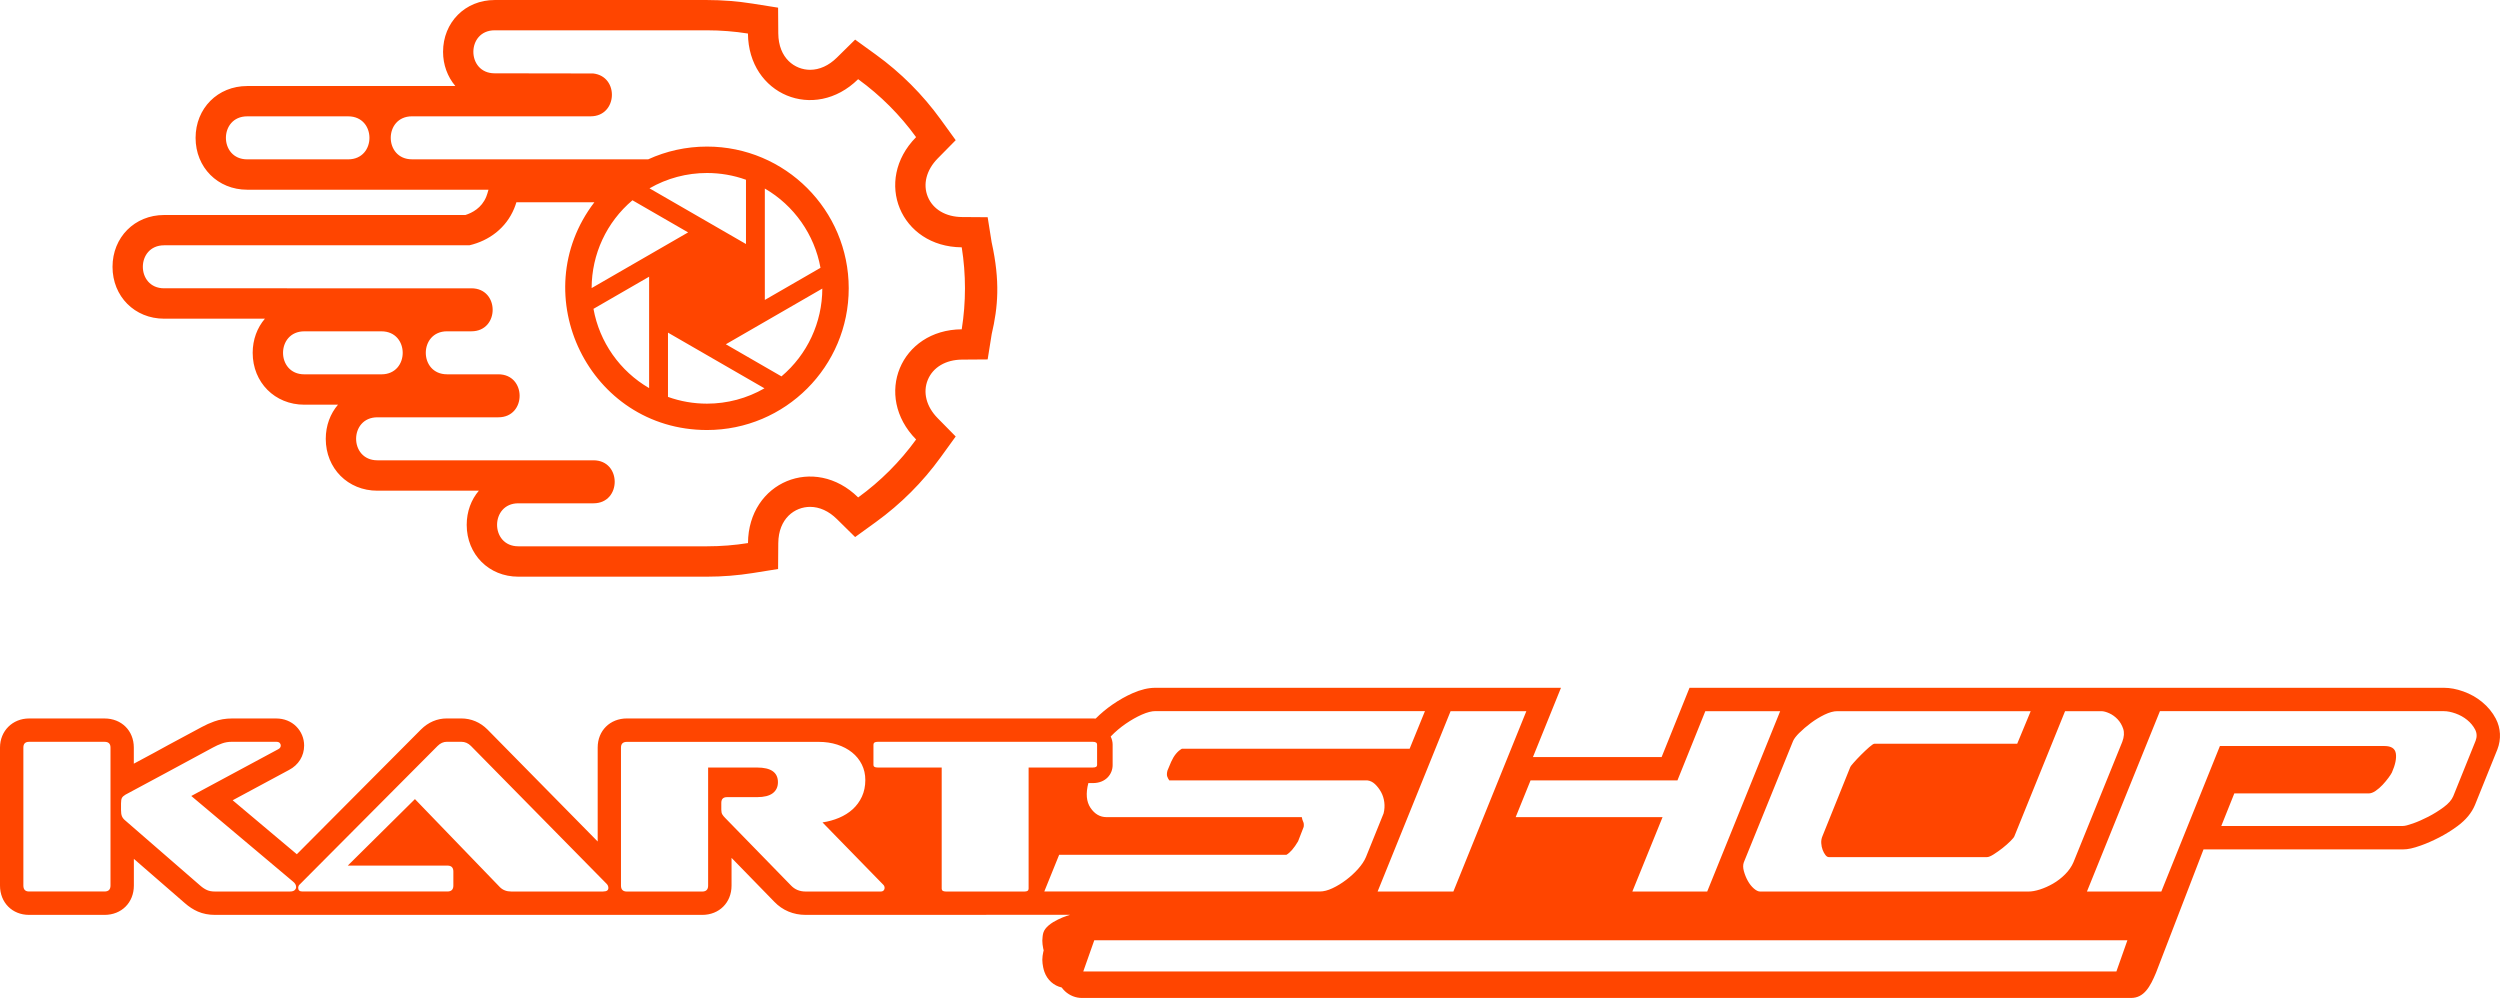 <?xml version="1.0" encoding="UTF-8"?>
<svg id="Layer_2" data-name="Layer 2" xmlns="http://www.w3.org/2000/svg" viewBox="0 0 961.59 383.81">
  <defs>
    <style>
      .cls-1 {
        fill: #ff4500;
      }
    </style>
  </defs>
  <g id="Calque_1" data-name="Calque 1">
    <g>
      <path class="cls-1" d="M381.44,93.31l-1.55-9.76-9.88-.07c-6.23-.05-11.14-2.95-13.13-7.76-1.99-4.81-.57-10.33,3.79-14.77l6.93-7.03-5.79-8c-6.94-9.58-15.31-17.96-24.89-24.89l-8-5.79-7.03,6.93c-3.11,3.06-6.67,4.68-10.29,4.68-5.84,0-12.16-4.39-12.24-14.02l-.07-9.88-9.76-1.55c-5.79-.92-11.71-1.39-17.59-1.39h-81.68c-11.31,0-19.84,8.57-19.84,19.94,0,4.89,1.68,9.54,4.73,13.14H95.07c-11.31,0-19.84,8.57-19.84,19.94s8.53,19.94,19.84,19.94h92.82l-.46,1.57c-.12,.4-.26,.8-.42,1.18-1.77,4.29-5.41,6.16-8,6.98H63.12c-11.31,0-19.84,8.57-19.84,19.94s8.53,19.94,19.84,19.94h38.77c-2.95,3.46-4.7,8.01-4.7,13.14,0,11.37,8.53,19.94,19.84,19.94h12.97c-2.95,3.46-4.7,8.01-4.7,13.14,0,11.37,8.53,19.94,19.84,19.94h39.04c-2.94,3.46-4.67,8.02-4.67,13.14,0,11.36,8.53,19.93,19.84,19.93h72.58c5.89,0,11.81-.47,17.59-1.39l9.76-1.56,.07-9.88c.07-9.63,6.39-14.02,12.24-14.02,3.62,0,7.18,1.62,10.29,4.68l7.03,6.93,8-5.79c9.58-6.94,17.96-15.31,24.89-24.89l5.79-8-6.93-7.04c-4.37-4.44-5.79-9.96-3.79-14.77,1.99-4.81,6.9-7.71,13.13-7.76l9.88-.07,1.56-9.76c2.43-10.38,3.28-20.27,0-35.19ZM133.93,61.29h-38.86c-10.9,0-10.9-16.54,0-16.54h38.86c10.9,0,10.9,16.54,0,16.54Zm-16.89,82.69c-10.9,0-10.9-16.54,0-16.54h29.68c10.9,0,10.9,16.54,0,16.54h-29.68Zm252.89-17.32c-23.57,.17-34.1,25.59-17.56,42.38-6.2,8.56-13.73,16.09-22.29,22.29-16.79-16.54-42.21-6.01-42.38,17.56-5.13,.82-10.4,1.24-15.76,1.24h-72.58c-10.9,0-10.88-16.54,0-16.54h28.91c10.88,0,10.9-16.54,0-16.54h-83.12c-10.9,0-10.9-16.54,0-16.54h46.54c10.9,0,10.9-16.54,0-16.54h-19.74c-10.9,0-10.9-16.54,0-16.54h9.37c10.9,0,10.9-16.54,0-16.54H63.12c-10.9,0-10.9-16.54,0-16.54h117.43c7.59-1.78,14.1-6.61,17.23-14.18,.32-.78,.6-1.57,.84-2.36h29.99c-27.13,35.48-2.03,87.59,43.33,87.59,30.11,0,54.51-24.41,54.51-54.51s-24.41-54.51-54.51-54.51c-8.07,0-15.72,1.75-22.61,4.9h-90.86c-10.9,0-10.9-16.54,0-16.54h68.71c10.4,0,11.06-15.36,.98-16.48l-37.91-.06c-10.9,0-10.9-16.54,0-16.54h81.68c5.36,0,10.63,.43,15.76,1.24,.18,23.57,25.59,34.1,42.38,17.56,8.56,6.2,16.09,13.73,22.29,22.29-16.54,16.79-6.01,42.2,17.56,42.38,1.66,10.41,1.66,21.11,0,31.52Zm-53.64-15.67c-.03,13.07-5.76,25.36-15.71,33.78l-21.4-12.35,37.1-21.42Zm-22.11,4.38v-42.85c11.22,6.51,19.1,17.68,21.41,30.49l-21.41,12.36Zm-.14,33.99c-6.73,3.87-14.32,5.9-22.11,5.9-5.12,0-10.19-.87-15-2.6v-24.72l37.11,21.42Zm-7.11-55.5l-37.11-21.42c6.72-3.88,14.32-5.9,22.11-5.9,5.12,0,10.19,.87,15,2.6v24.72Zm-22.26-4.47l-37.11,21.42c.03-13.07,5.75-25.36,15.7-33.78l21.4,12.35Zm-15,17.04v42.85c-11.22-6.51-19.1-17.68-21.4-30.49l21.4-12.36Z"/>
      <path class="cls-1" d="M959.98,276.43c-1.28-2.44-3.06-4.61-5.32-6.46-2.1-1.71-4.49-3.06-7.14-4.01-2.67-.95-5.12-1.41-7.49-1.41h-290.18l-10.73,26.64h-49.49l10.78-26.64h-156.01c-2.72,0-5.6,.69-8.81,2.1-2.53,1.12-5.09,2.56-7.62,4.3-2.36,1.62-4.54,3.45-6.54,5.44-.35-.03-.7-.05-1.05-.05H241.15c-6.53,0-11.26,4.7-11.26,11.18v36.15l-42.41-43.09c-2.77-2.77-6.25-4.24-10.07-4.24h-5.57c-3.71,0-7.13,1.47-9.92,4.25l-47.75,47.98-24.68-20.76,21.68-11.66c3.64-1.89,5.81-5.39,5.81-9.38,0-2.78-1.08-5.4-3.05-7.37-1.97-1.97-4.7-3.05-7.7-3.05h-17.05c-2.4,0-4.71,.39-6.8,1.15-1.63,.58-3.24,1.3-4.72,2.11-11.91,6.39-16.41,8.81-18.32,9.9l-7.87,4.23v-6.21c0-6.48-4.74-11.18-11.27-11.18H11.18c-6.37,0-11.18,4.81-11.18,11.18v53.1c0,6.53,4.7,11.27,11.18,11.27h29.04c6.53,0,11.27-4.74,11.27-11.27v-10.28l19.61,17.03c1.59,1.4,3.26,2.48,5,3.24,1.97,.85,4.19,1.28,6.59,1.28h187.42c6.53,0,11.27-4.74,11.27-11.27v-10.66l16.45,16.89c3.17,3.3,7.34,5.04,12.05,5.04l101.69-.03s-9.04,2.56-10.29,6.96c-.15,.52-.21,1.02-.26,1.47-.09,.73-.11,1.23-.11,1.51,0,.3,.02,.78,.09,1.43,.06,.51,.14,1.03,.24,1.49,.06,.28,.12,.56,.19,.82-.06,.21-.11,.42-.15,.62-.12,.53-.21,1.03-.26,1.47-.09,.73-.11,1.23-.11,1.51,0,.3,.02,.79,.09,1.43,.06,.51,.14,1.03,.24,1.49,.14,.65,.3,1.25,.48,1.74,1.1,3.12,3.6,5.33,6.64,6.01,.38,.52,.81,1.01,1.29,1.46,1.81,1.66,4.12,2.57,6.5,2.57h403.51c4.98,0,7.35-4.26,9.61-9.68l18.28-47.46h76.76c1.86,0,3.84-.43,6.84-1.5,2.21-.78,4.57-1.82,7.01-3.07,2.51-1.29,4.91-2.78,7.14-4.44,3.16-2.34,5.38-5.02,6.65-8.06l8.64-21.41c1.51-3.94,1.3-8.11-.6-11.77ZM42.5,340.62c0,1.52-.76,2.28-2.28,2.28H11.18c-1.46,0-2.19-.76-2.19-2.28v-53.1c0-1.46,.73-2.19,2.19-2.19h29.04c1.52,0,2.28,.73,2.28,2.19v53.1Zm70.83,1.78c-.4,.34-1.02,.51-1.86,.51h-28.79c-1.18,0-2.2-.18-3.04-.55-.84-.37-1.72-.94-2.62-1.73l-28.87-25.07c-.62-.51-1.04-1.06-1.27-1.65-.23-.59-.33-1.39-.33-2.41v-2.45c0-.96,.11-1.66,.33-2.11,.23-.45,.68-.87,1.35-1.27l15.11-8.12,18.57-10.03c1.12-.62,2.28-1.14,3.46-1.56,1.18-.43,2.44-.64,3.8-.64h17.05c.62,0,1.07,.14,1.35,.42s.42,.62,.42,1.02c0,.62-.34,1.09-1.01,1.43l-33.41,17.97,39.15,32.94c.79,.62,1.18,1.32,1.18,2.11,0,.45-.2,.84-.59,1.18Zm578.8-60.55c1.25-1.25,2.71-2.5,4.38-3.75,1.67-1.25,3.43-2.32,5.27-3.22,1.85-.89,3.49-1.34,4.92-1.34h74.38l-5.19,12.52h-54.89c-.36,0-1.04,.45-2.06,1.34-1.01,.89-2.06,1.88-3.13,2.95-1.07,1.07-2.03,2.09-2.86,3.04-.84,.96-1.25,1.49-1.25,1.61l-10.73,26.64c-.36,.84-.51,1.73-.45,2.68,.06,.96,.24,1.82,.54,2.59,.3,.78,.65,1.43,1.07,1.97,.42,.54,.86,.8,1.34,.8h60.79c.6,0,1.46-.36,2.59-1.07,1.13-.72,2.26-1.52,3.4-2.41,1.13-.89,2.14-1.79,3.04-2.68,.89-.89,1.4-1.52,1.52-1.88l19.49-48.1h13.95c.83,0,1.85,.27,3.04,.8,1.19,.54,2.26,1.31,3.22,2.32,.95,1.01,1.67,2.23,2.15,3.67,.47,1.43,.36,3.1-.36,5.01l-18.77,46.31c-.72,1.67-1.79,3.22-3.22,4.65-1.43,1.43-2.98,2.62-4.65,3.58-1.67,.96-3.34,1.7-5.01,2.24-1.67,.54-3.16,.8-4.47,.8h-103.17c-.72,0-1.52-.39-2.41-1.16-.89-.77-1.67-1.76-2.33-2.95-.66-1.19-1.16-2.44-1.52-3.76-.36-1.31-.36-2.44,0-3.4l18.95-46.67c.36-.83,1.16-1.88,2.41-3.13Zm-46.93,18.33l10.73-26.64h28.79l-28.07,69.37h-28.79l11.62-28.61h-56.5l5.72-14.12h56.5Zm-58.11-26.64l-28.07,69.37h-29.14l28.07-69.37h29.15Zm-355.06,69.37h-35.37c-1.81,0-3.27-.56-4.39-1.69l-32.67-33.86-25.83,25.58h38.33c1.52,0,2.28,.76,2.28,2.28v5.4c0,1.52-.76,2.28-2.28,2.28h-55.81c-1.07,0-1.6-.48-1.6-1.43,0-.17,.04-.38,.13-.64s.27-.49,.55-.72l52.94-53.19c1.07-1.07,2.25-1.6,3.55-1.6h5.57c1.41,0,2.65,.53,3.71,1.6l52.18,53.02c.28,.28,.46,.56,.55,.84,.09,.28,.13,.53,.13,.76,0,.9-.65,1.35-1.94,1.35Zm107.85-.42c-.25,.28-.64,.42-1.14,.42h-28.88c-2.25,0-4.11-.76-5.57-2.28l-25.42-26.08c-.45-.45-.8-.89-1.05-1.31-.25-.42-.38-1.02-.38-1.81v-2.62c0-1.46,.73-2.2,2.19-2.2h11.57c2.7,0,4.71-.51,6.04-1.52,1.32-1.02,1.98-2.42,1.98-4.22,0-3.77-2.67-5.65-8.02-5.65h-18.83v45.42c0,1.52-.76,2.28-2.28,2.28h-28.96c-1.52,0-2.28-.76-2.28-2.28v-53.1c0-1.46,.76-2.19,2.28-2.19h73.79c2.54,0,4.9,.35,7.1,1.05,2.19,.71,4.09,1.71,5.7,3s2.86,2.84,3.76,4.64c.9,1.8,1.35,3.8,1.35,5.99,0,2.36-.44,4.49-1.31,6.38-.87,1.88-2.06,3.5-3.55,4.86-1.49,1.35-3.24,2.44-5.24,3.29-2,.84-4.12,1.43-6.37,1.77l23.3,23.89c.39,.34,.59,.79,.59,1.35,0,.34-.13,.65-.38,.93Zm55.76-.68c0,.74-.51,1.1-1.52,1.1h-30.31c-1.07,0-1.6-.36-1.6-1.1v-46.6h-24.65c-1.07,0-1.6-.31-1.6-.93v-7.86c0-.73,.53-1.09,1.6-1.09h82.82c1.07,0,1.6,.37,1.6,1.09v7.86c0,.62-.54,.93-1.6,.93h-24.74v46.6Zm6.03,1.1l5.72-14.13h87.43c1.43-.83,2.92-2.56,4.47-5.18l2.15-5.54c.12-.83,.06-1.49-.18-1.97-.24-.47-.42-1.07-.54-1.79h-75.1c-2.5,0-4.56-1.19-6.17-3.57-1.59-2.36-1.87-5.54-.83-9.53h1.75c4.98,0,7.59-3.48,7.59-6.92v-7.86c0-1.07-.27-2.14-.75-3.12,.04-.04,.07-.08,.11-.12,1.73-1.79,3.63-3.4,5.72-4.83,2.08-1.43,4.14-2.59,6.17-3.49,2.03-.89,3.75-1.34,5.18-1.34h103.7l-5.9,14.48h-87.61c-1.67,.95-3.04,2.62-4.11,5.01l-1.43,3.4c-.24,.96-.27,1.7-.09,2.24,.18,.54,.45,1.04,.8,1.52h76.17c1.07,.12,2.06,.6,2.95,1.43,.89,.84,1.67,1.85,2.33,3.04,.65,1.19,1.07,2.5,1.25,3.93,.18,1.43,.09,2.86-.27,4.29l-6.79,16.81c-.6,1.43-1.58,2.92-2.95,4.47-1.37,1.55-2.92,2.98-4.65,4.29-1.73,1.31-3.49,2.39-5.27,3.22-1.79,.84-3.4,1.25-4.83,1.25h-106.03Zm412.36,30.76H416.66l4.24-12.02h397.38l-4.24,12.02Zm138.16-88.69l-8.58,21.28c-.6,1.43-1.82,2.83-3.67,4.2-1.85,1.37-3.82,2.59-5.9,3.67-2.09,1.07-4.05,1.94-5.9,2.59-1.85,.66-3.13,.98-3.84,.98h-69.91l5.01-12.52h51.67c.83,0,1.73-.33,2.68-.98,.95-.65,1.85-1.43,2.68-2.32,.83-.89,1.58-1.79,2.24-2.68,.65-.89,1.1-1.58,1.34-2.06,1.31-2.98,1.82-5.42,1.52-7.33-.3-1.91-1.76-2.86-4.38-2.86h-63.29l-22.53,55.96h-28.61l28.07-69.37h109.25c1.31,0,2.8,.3,4.47,.89,1.67,.6,3.16,1.43,4.47,2.5,1.31,1.07,2.32,2.3,3.04,3.67,.71,1.37,.77,2.83,.18,4.38Z"/>
    </g>
  </g>
</svg>